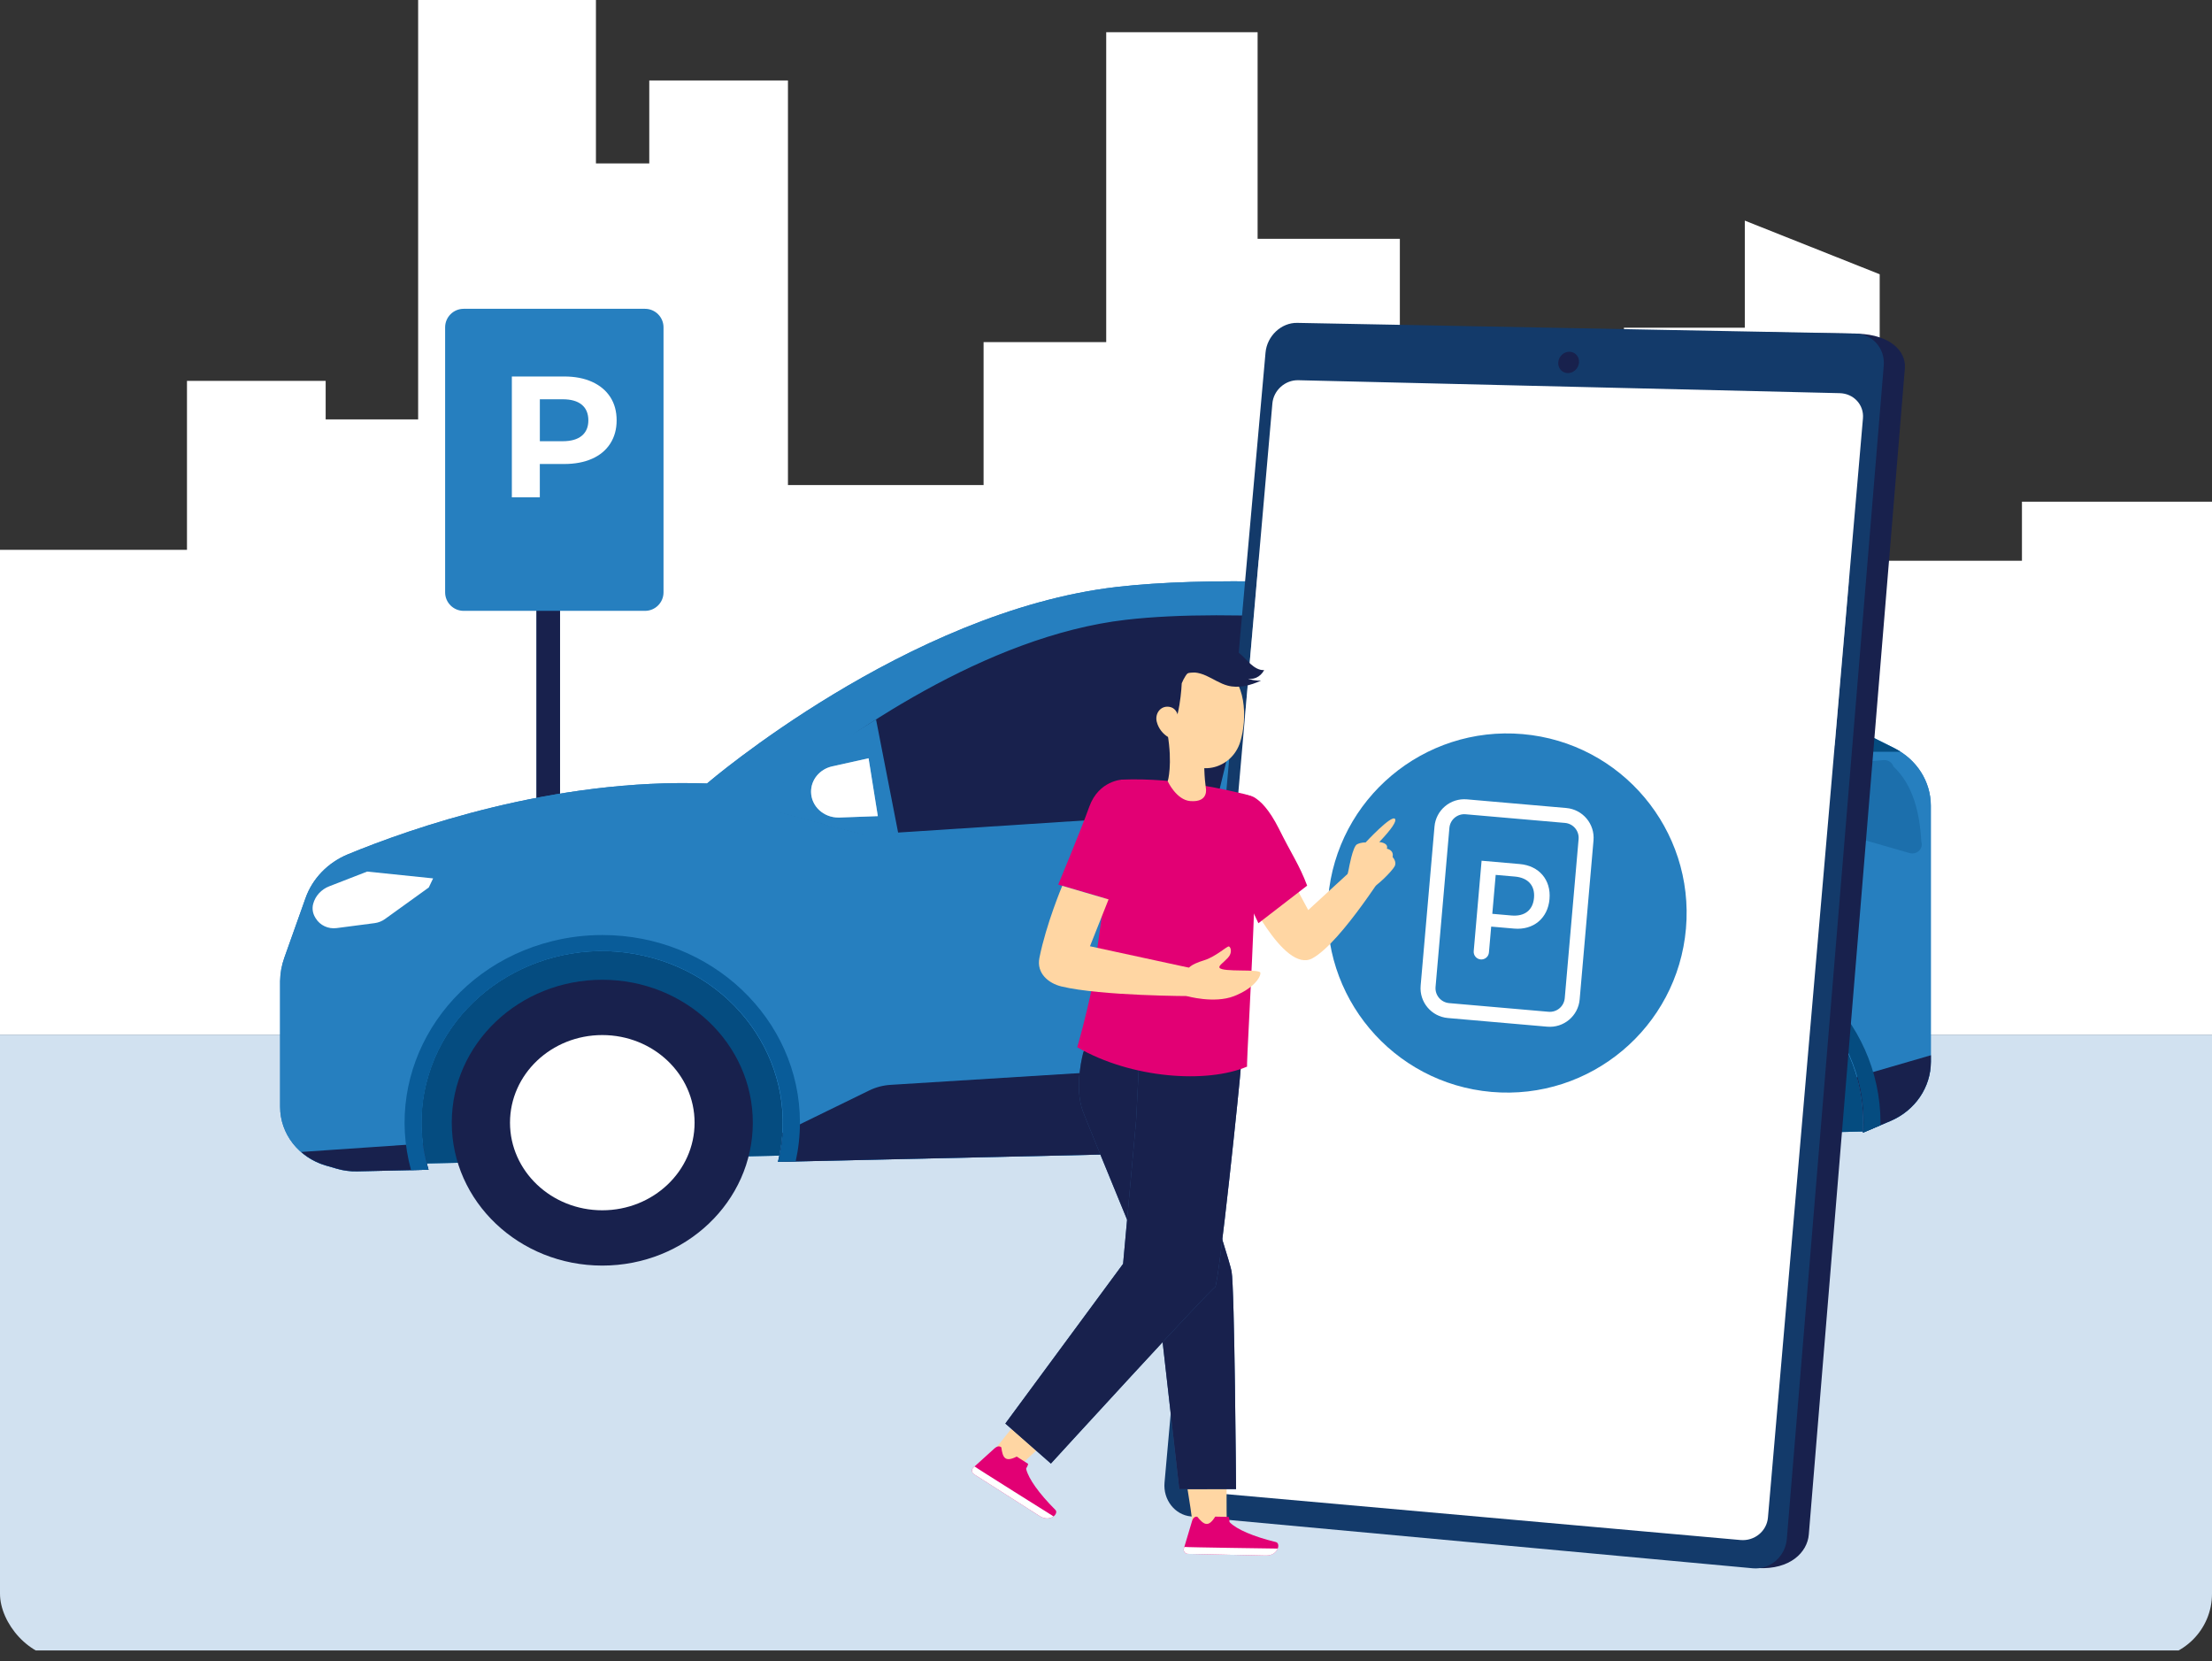 <svg width="273" height="205" viewBox="0 0 273 205" fill="none" xmlns="http://www.w3.org/2000/svg">
<rect x="0" y="0" width="273" height="205" fill="#333333" stroke="none"/>
<g clip-path="url(#clip0_39_985)">
<g clip-path="url(#clip1_39_985)">
<path d="M23.076 67.852V46.999H40.193V51.752H51.606V-0.333H73.549V20.166H80.131V9.93H97.248V59.858H121.392V42.218H136.527V3.973H155.211V29.467H172.767V84.394H186.37V57.647H200.419V40.437H215.34V27.224L231.988 33.844V69.199H249.544V61.908H273V127.667H0V67.852H23.076Z" fill="white"/>
<rect y="127.667" width="273" height="76" fill="#D1E1F0"/>
<path d="M69.119 74.242H66.214V149.239H69.119V74.242Z" fill="#1F4A80"/>
<path d="M69.119 74.242H66.214V149.239H69.119V74.242Z" fill="#18214D"/>
<path d="M79.603 75.38H57.223C55.962 75.38 54.936 74.358 54.936 73.093V40.395C54.936 39.133 55.958 38.107 57.223 38.107H79.603C80.864 38.107 81.89 39.13 81.89 40.395V73.093C81.89 74.358 80.868 75.38 79.603 75.38Z" fill="#267FBF"/>
<path d="M73.069 47.118C74.04 47.558 74.789 48.182 75.317 48.992C75.842 49.803 76.104 50.759 76.104 51.87C76.104 52.965 75.842 53.918 75.317 54.736C74.793 55.554 74.044 56.178 73.069 56.611C72.097 57.042 70.947 57.258 69.628 57.258H66.623V61.37H63.171V46.458H69.624C70.951 46.458 72.097 46.678 73.069 47.118ZM71.803 53.775C72.343 53.328 72.613 52.692 72.613 51.87C72.613 51.033 72.343 50.389 71.803 49.941C71.263 49.494 70.476 49.27 69.439 49.27H66.627V54.447H69.439C70.472 54.447 71.263 54.223 71.803 53.775Z" fill="white"/>
<path d="M230.274 139.619L41.817 143.811V113.216H232.087L230.274 139.619Z" fill="#267FBF"/>
<path d="M230.274 139.619L41.817 143.811V113.216H232.087L230.274 139.619Z" fill="#054C80"/>
<path d="M34.57 121.065V136.583C34.57 139.908 36.849 142.843 40.197 143.823L41.528 144.209C42.35 144.452 43.206 144.564 44.062 144.544L52.864 144.348C51.819 140.876 51.727 137.208 52.598 133.69C55.414 122.311 67.418 115.252 79.402 117.925C91.391 120.599 98.824 131.993 96.008 143.372L185.565 141.35C185.419 140.359 185.349 139.356 185.353 138.353C185.407 126.662 195.432 117.227 207.748 117.277C220.061 117.328 230.001 126.847 229.947 138.535C229.947 138.947 229.912 139.352 229.912 139.761C230.028 139.715 230.151 139.673 230.271 139.615L233.333 138.319C236.354 137.023 238.298 134.168 238.298 131.021V99.415C238.298 96.441 236.562 93.713 233.792 92.329L210.772 80.838C210.51 80.703 210.306 80.483 210.202 80.217C209.97 79.619 210.294 78.956 210.923 78.736L213.739 77.779C213.974 77.702 214.144 77.505 214.178 77.27C214.225 76.927 213.97 76.614 213.611 76.572C202.672 75.125 160.134 69.845 137.77 72.437C111.977 75.434 87.256 96.684 87.256 96.684C68.274 96.009 50.554 102.28 42.924 105.428C40.463 106.45 38.566 108.41 37.709 110.824L35.098 118.165C34.762 119.106 34.581 120.082 34.57 121.065Z" fill="#267FBF"/>
<path d="M34.57 121.065V136.583C34.57 139.908 36.849 142.843 40.197 143.823L41.528 144.209C42.35 144.452 43.206 144.564 44.062 144.544L52.864 144.348C51.819 140.876 51.727 137.208 52.598 133.69C55.414 122.311 67.418 115.252 79.402 117.925C91.391 120.599 98.824 131.993 96.008 143.372L185.565 141.35C185.419 140.359 185.349 139.356 185.353 138.353C185.407 126.662 195.432 117.227 207.748 117.277C220.061 117.328 230.001 126.847 229.947 138.535C229.947 138.947 229.912 139.352 229.912 139.761C230.028 139.715 230.151 139.673 230.271 139.615L233.333 138.319C236.354 137.023 238.298 134.168 238.298 131.021V99.415C238.298 96.441 236.562 93.713 233.792 92.329L210.772 80.838C210.51 80.703 210.306 80.483 210.202 80.217C209.97 79.619 210.294 78.956 210.923 78.736L213.739 77.779C213.974 77.702 214.144 77.505 214.178 77.27C214.225 76.927 213.97 76.614 213.611 76.572C202.672 75.125 160.134 69.845 137.77 72.437C111.977 75.434 87.256 96.684 87.256 96.684C68.274 96.009 50.554 102.28 42.924 105.428C40.463 106.45 38.566 108.41 37.709 110.824L35.098 118.165C34.762 119.106 34.581 120.082 34.57 121.065Z" fill="#267FBF"/>
<path d="M185.592 141.35C185.461 140.417 185.399 139.48 185.399 138.539C185.399 138.06 185.419 137.586 185.446 137.111L169.249 130.824C168.3 130.458 167.278 130.299 166.256 130.361L109.925 133.871C109.003 133.925 108.104 134.161 107.282 134.562L96.579 139.788C96.501 140.996 96.32 142.195 96.035 143.376L185.592 141.35Z" fill="#18214D"/>
<path d="M238.309 131.025V130.218L229.148 132.88C229.68 134.724 229.954 136.625 229.95 138.538C229.95 138.951 229.916 139.356 229.916 139.765C230.031 139.719 230.155 139.676 230.274 139.619L233.345 138.322C236.365 137.026 238.305 134.172 238.309 131.025Z" fill="#18214D"/>
<path d="M37.169 142.153C38.045 142.92 39.09 143.491 40.228 143.823L41.559 144.209C42.38 144.452 43.237 144.564 44.093 144.544L52.895 144.348C52.575 143.291 52.347 142.215 52.209 141.123L37.169 142.153Z" fill="#18214D"/>
<path d="M207.713 115.383C206.703 115.383 205.688 115.441 204.686 115.561C191.32 117.146 181.839 128.714 183.509 141.401L185.623 141.35C185.476 140.359 185.407 139.356 185.411 138.353C185.465 126.662 195.49 117.227 207.806 117.277C220.118 117.328 230.058 126.847 230.004 138.535C230.004 138.947 229.97 139.352 229.97 139.761C230.085 139.715 230.209 139.673 230.328 139.615L232.087 138.859C232.087 138.747 232.087 138.643 232.087 138.535C232.072 125.752 221.156 115.391 207.69 115.38L207.713 115.383Z" fill="#054C80"/>
<path d="M74.334 115.383C72.251 115.383 70.176 115.634 68.162 116.136C55.129 119.368 47.325 132.02 50.731 144.394L52.895 144.347C51.85 140.876 51.757 137.208 52.629 133.69C55.445 122.311 67.448 115.252 79.433 117.925C91.421 120.598 98.854 131.993 96.038 143.372L98.198 143.321C98.549 141.744 98.727 140.139 98.727 138.527C98.723 125.744 87.803 115.38 74.334 115.383Z" fill="#095C99"/>
<path d="M95.56 97.578C95.298 97.787 95.113 98.088 95.035 98.431C94.85 99.237 95.306 100.051 96.05 100.248L105.361 102.728C106.187 102.948 107.043 103.009 107.888 102.909L176.913 94.79C178.591 94.589 180.157 93.764 181.345 92.456L190.402 82.439C190.703 82.107 190.896 81.679 190.946 81.216C191.069 80.078 190.317 79.048 189.264 78.921C172.736 76.842 151.837 74.948 138.638 76.479C121.342 78.485 103.93 90.824 95.56 97.578Z" fill="#267FBF"/>
<path d="M95.873 97.578C95.61 97.787 95.425 98.088 95.348 98.431C95.163 99.237 95.618 100.051 96.362 100.248L105.674 102.728C106.499 102.948 107.356 103.009 108.2 102.909L175.683 98.52C177.361 98.319 179.961 95.388 181.797 93.008L190.715 82.443C191.015 82.111 191.208 81.683 191.258 81.22C191.382 80.082 190.63 79.052 189.577 78.925C173.048 76.846 152.15 74.952 138.95 76.483C121.654 78.485 104.239 90.824 95.873 97.578Z" fill="#18214D"/>
<path d="M202.055 81.482C201.33 82.095 201.264 83.152 201.908 83.843L203.856 85.852C204.08 86.076 204.365 86.242 204.678 86.327L228.543 92.61C228.959 92.718 229.387 92.772 229.815 92.772H234.556C234.309 92.618 234.058 92.471 233.792 92.336L210.772 80.834C210.19 80.56 209.955 79.893 210.24 79.341L202.765 81.12C202.502 81.185 202.259 81.308 202.055 81.482Z" fill="#267FBF"/>
<path d="M53.454 108.394L45.312 107.553L40.633 109.37C39.649 109.752 38.916 110.554 38.654 111.53C38.5 112.097 38.589 112.695 38.893 113.2L38.974 113.335C39.499 114.192 40.513 114.662 41.543 114.527L46.241 113.914C46.7 113.852 47.132 113.682 47.503 113.416L52.918 109.517L53.454 108.394Z" fill="white"/>
<path d="M207.69 156.174C197.431 156.174 189.114 148.278 189.114 138.538C189.114 128.799 197.431 120.903 207.69 120.903C217.95 120.903 226.267 128.799 226.267 138.538C226.267 148.278 217.95 156.174 207.69 156.174Z" fill="#267FBF"/>
<path opacity="0.4" d="M207.69 149.35C201.399 149.35 196.3 144.51 196.3 138.539C196.3 132.567 201.399 127.727 207.69 127.727C213.981 127.727 219.081 132.567 219.081 138.539C219.081 144.51 213.981 149.35 207.69 149.35Z" fill="white"/>
<path d="M74.334 156.174C64.074 156.174 55.757 148.278 55.757 138.538C55.757 128.799 64.074 120.903 74.334 120.903C84.593 120.903 92.91 128.799 92.91 138.538C92.91 148.278 84.593 156.174 74.334 156.174Z" fill="#18214D"/>
<path d="M74.334 149.35C68.043 149.35 62.943 144.51 62.943 138.539C62.943 132.567 68.043 127.727 74.334 127.727C80.624 127.727 85.724 132.567 85.724 138.539C85.724 144.51 80.624 149.35 74.334 149.35Z" fill="white"/>
<path opacity="0.3" d="M236.357 105.27C236.974 105.088 237.322 104.464 237.129 103.873C236.913 100.163 236.083 96.853 233.684 94.581C233.522 94.08 233.017 93.756 232.469 93.794L218.309 95.063C218.062 95.09 217.831 95.187 217.646 95.345C217.164 95.758 217.129 96.464 217.561 96.919L221.615 101.069C221.754 101.212 221.935 101.32 222.132 101.374L235.686 105.274C235.91 105.335 236.141 105.331 236.357 105.27Z" fill="#054C80"/>
<path d="M95.039 98.423C94.854 99.229 95.309 100.043 96.054 100.24L105.365 102.716C106.191 102.936 106.881 103.09 107.954 103.137L110.885 102.952L108.119 88.776C101.736 92.757 101.296 92.938 95.564 97.571C95.302 97.783 95.117 98.084 95.039 98.423Z" fill="#267FBF"/>
<path d="M155.683 76.02L149.835 100.228L157.484 99.708L160.979 76.248C159.189 76.151 157.423 76.074 155.683 76.02Z" fill="#267FBF"/>
<path d="M179.957 95.179L190.703 82.439C191.012 82.103 191.208 81.667 191.258 81.201C191.378 80.059 190.622 79.033 189.573 78.909C187.37 78.624 185.029 78.354 182.688 78.084" fill="#267FBF"/>
<path d="M103.506 100.884C101.647 100.903 100.119 99.492 100.1 97.725C100.081 96.225 101.165 94.913 102.708 94.57L107.197 93.571L108.339 100.71L103.599 100.884C103.564 100.884 103.533 100.884 103.506 100.884Z" fill="white"/>
<path opacity="0.4" d="M103.506 100.884C101.647 100.903 100.119 99.492 100.1 97.725C100.081 96.225 101.165 94.913 102.708 94.57L107.197 93.571L108.339 100.71L103.599 100.884C103.564 100.884 103.533 100.884 103.506 100.884Z" fill="white"/>
<path d="M202.055 81.482C201.33 82.095 201.264 83.152 201.908 83.843L203.856 85.852C204.08 86.076 204.365 86.242 204.678 86.327L228.543 92.61C228.959 92.718 229.387 92.772 229.815 92.772H234.556C234.309 92.618 234.058 92.471 233.792 92.336L210.772 80.834C210.19 80.56 209.955 79.893 210.24 79.341L202.765 81.12C202.502 81.185 202.259 81.308 202.055 81.482Z" fill="#054C80"/>
<path d="M159.223 43.861L146.871 182.47C146.684 184.569 148.141 186.435 150.113 186.617L216.944 193.501C220.943 193.713 223.058 191.545 223.238 189.365L235.094 45.454C235.269 43.329 233.283 41.326 229.333 41.181L163.115 40.207C161.156 40.17 159.406 41.815 159.223 43.861Z" fill="#18214D"/>
<path d="M156.188 43.518L143.724 182.957C143.535 185.068 145 186.946 146.983 187.129L216.33 193.528C218.456 193.724 220.347 192.09 220.528 189.897L232.488 45.117C232.664 42.979 231.079 41.198 228.969 41.158L160.103 39.843C158.131 39.804 156.372 41.458 156.188 43.518Z" fill="#133A6A"/>
<path d="M192.317 44.697C192.254 45.424 192.776 46.025 193.483 46.041C194.19 46.057 194.814 45.478 194.877 44.751C194.94 44.023 194.417 43.422 193.709 43.407C193.003 43.392 192.38 43.969 192.317 44.697Z" fill="#18214D"/>
<mask id="mask0_39_985" style="mask-type:luminance" maskUnits="userSpaceOnUse" x="145" y="46" width="85" height="145">
<path d="M160.232 46.919L227.046 48.517C228.778 48.558 230.066 49.952 229.921 51.63L218.196 187.268C218.05 188.952 216.531 190.193 214.805 190.039L148.232 184.104C146.613 183.959 145.418 182.523 145.56 180.895L157.034 49.787C157.177 48.163 158.607 46.88 160.232 46.919Z" fill="white"/>
</mask>
<g mask="url(#mask0_39_985)">
<path d="M153.619 88.807L226.431 91.997L228.193 71.623L155.343 69.112L153.619 88.807Z" fill="white"/>
</g>
<path d="M160.232 46.919L227.046 48.517C228.778 48.558 230.066 49.952 229.921 51.63L218.196 187.268C218.05 188.952 216.531 190.193 214.805 190.039L148.232 184.104C146.613 183.959 145.418 182.523 145.56 180.895L157.034 49.787C157.177 48.163 158.607 46.88 160.232 46.919Z" fill="white"/>
<g clip-path="url(#clip2_39_985)">
<path d="M184.077 134.744C196.27 135.806 207.016 126.782 208.077 114.589C209.139 102.396 200.116 91.651 187.923 90.589C175.73 89.528 164.984 98.551 163.923 110.744C162.861 122.937 171.884 133.682 184.077 134.744Z" fill="#267FBF"/>
<path d="M175.333 121.624L177.042 102C177.219 99.968 179.01 98.464 181.042 98.641L193.307 99.709C195.34 99.886 196.844 101.677 196.667 103.709L194.958 123.333C194.781 125.366 192.99 126.869 190.958 126.693L178.692 125.624C176.66 125.447 175.156 123.657 175.333 121.624ZM177.173 121.785C177.085 122.801 177.837 123.696 178.853 123.785L191.118 124.853C192.134 124.941 193.029 124.189 193.118 123.173L194.827 103.549C194.915 102.533 194.163 101.637 193.147 101.549L180.882 100.481C179.866 100.392 178.971 101.144 178.882 102.16L177.173 121.785Z" fill="white"/>
<path d="M183.761 117.537L184.039 114.343L186.873 114.589C189.246 114.796 191.03 113.321 191.236 110.956L191.237 110.94C191.444 108.567 189.939 106.831 187.567 106.624L182.854 106.214L181.883 117.373C181.837 117.892 182.221 118.349 182.74 118.394C183.259 118.439 183.716 118.056 183.761 117.537ZM186.541 112.972L184.176 112.766L184.595 107.962L186.959 108.168C188.586 108.31 189.456 109.272 189.325 110.782L189.323 110.798C189.191 112.316 188.167 113.114 186.541 112.972Z" fill="white"/>
</g>
<path d="M130.356 176.866L126.738 174.018C124.43 176.645 122.568 179.264 121.162 180.826L122.036 182.874L124.395 182.4C124.391 182.4 126.893 179.719 130.356 176.866Z" fill="#FFD6A3"/>
<path d="M126.889 180.64L125.483 179.742C124.041 180.472 123.753 179.89 123.578 178.596C123.202 178.289 122.794 178.685 122.677 178.79L120.14 181.086C119.926 181.277 119.906 181.603 120.097 181.821C120.132 181.86 120.171 181.891 120.213 181.918C121.457 182.711 122.044 183.084 123.59 184.071L128.323 187.086C129.613 187.906 130.709 186.779 130.254 186.321C128.203 184.269 126.959 182.489 126.66 181.323C126.598 181.114 126.796 181.11 126.889 180.64Z" fill="#E20074"/>
<path d="M120.093 181.821C120.128 181.86 120.167 181.891 120.209 181.918C121.453 182.711 122.04 183.084 123.586 184.071L128.319 187.086C129.019 187.529 129.656 187.401 130.025 187.121C129.827 186.997 120.38 181.079 120.283 180.958L120.097 181.133C119.926 181.324 119.918 181.623 120.093 181.821Z" fill="white"/>
<path d="M151.7 176.761L146.093 180.22C146.509 184.428 147.543 188.252 147.154 190.315L148.965 191.613L151.428 189.045C151.428 189.045 151.215 181.518 151.7 176.761Z" fill="#FFD6A3"/>
<path d="M151.65 187.187L149.983 187.152C149.128 188.524 148.584 188.174 147.76 187.16C147.278 187.094 147.135 187.646 147.092 187.793L146.113 191.073C146.027 191.345 146.182 191.637 146.454 191.722C146.505 191.738 146.556 191.745 146.606 191.745C148.079 191.776 148.778 191.792 150.612 191.831L156.22 191.951C157.747 191.982 158.097 190.451 157.471 190.292C154.654 189.604 152.664 188.73 151.805 187.887C151.646 187.743 151.817 187.638 151.65 187.187Z" fill="#E20074"/>
<path d="M146.455 191.726C146.505 191.742 146.556 191.749 146.606 191.749C148.079 191.78 148.778 191.796 150.612 191.835L156.22 191.955C157.047 191.975 157.525 191.532 157.696 191.096C157.463 191.093 146.315 190.941 146.171 190.891L146.105 191.135C146.054 191.388 146.202 191.644 146.455 191.726Z" fill="white"/>
<path d="M149.287 127.473L145.32 135.937C145.32 135.937 151.619 154.9 151.996 156.878C152.373 158.855 152.551 183.752 152.551 183.752L145.541 183.764L142.794 159.473C142.794 159.473 134.284 138.843 133.658 137.168C132.493 134.029 133.717 129.809 133.717 129.809L135.885 126.684L149.287 127.473Z" fill="#2C568A"/>
<path d="M149.287 127.473L145.32 135.937C145.32 135.937 151.619 154.9 151.996 156.878C152.373 158.855 152.551 183.752 152.551 183.752L145.541 183.764L142.794 159.473C142.794 159.473 134.284 138.843 133.658 137.168C132.493 134.029 133.717 129.809 133.717 129.809L135.885 126.684L149.287 127.473Z" fill="#18214D"/>
<path d="M153.138 131.717C153.138 132.486 150.403 158.754 149.956 158.848C149.505 158.941 129.699 180.605 129.699 180.605L124.076 175.666L138.609 155.96L140.218 138.253L140.781 127.12L153.457 128.056L153.138 131.717Z" fill="#2C568A"/>
<path d="M153.138 131.717C153.138 132.486 150.403 158.754 149.956 158.848C149.505 158.941 129.699 180.605 129.699 180.605L124.076 175.666L138.609 155.96L140.218 138.253L140.781 127.12L153.457 128.056L153.138 131.717Z" fill="#18214D"/>
<path d="M170.042 104.426L161.458 112.303L157.455 104.858C157.455 104.858 153.091 109.167 153.239 109.229C153.387 109.291 158.376 120.218 161.975 118.256C165.573 116.298 171.658 106.439 171.658 106.439L170.042 104.426Z" fill="#FFD6A3"/>
<path d="M153.558 98.158C151.215 99.359 150.274 103.63 155.31 113.927L161.326 109.287C160.362 106.719 159.383 105.382 157.84 102.262C155.392 97.42 153.558 98.158 153.558 98.158Z" fill="#E20074"/>
<path d="M153.632 97.999C151.98 97.634 145.405 95.912 138.376 96.208L134.661 122.394C134.661 122.394 133.938 125.826 132.951 129.23C139.646 133.108 148.938 133.733 153.923 131.616C153.857 131.721 154.012 128.822 154.226 124.571C154.603 117.083 155.159 105.402 154.988 98.586C154.984 98.415 153.799 98.038 153.632 97.999Z" fill="#E20074"/>
<path d="M166.463 107.224C166.463 107.224 166.941 104.465 167.481 104.189C168.021 103.913 168.534 103.964 168.534 103.964C168.534 103.964 171.724 100.521 172.163 101.046C172.4 101.329 171.755 102.305 170.224 103.909C170.224 103.909 171.406 103.983 171.165 104.733C171.165 104.733 172.054 104.858 171.872 105.759C171.872 105.759 172.435 106.338 172.117 106.913C171.798 107.488 170.03 109.338 168.853 109.886C167.675 110.438 166.237 108.258 166.237 108.258L166.463 107.224Z" fill="#FFD6A3"/>
<path d="M138.539 96.2C138.539 96.2 135.617 96.282 134.439 99.542C133.359 102.546 130.604 109.163 130.604 109.163L137.183 111.091L139.802 103.253L138.539 96.2Z" fill="#E20074"/>
<path d="M131.101 109.311C131.101 109.311 129.12 114.001 128.28 118.209C127.899 120.121 129.427 121.349 130.989 121.726C135.916 122.915 147.014 122.919 147.014 122.919L147.305 119.534L134.521 116.768L136.818 110.986L131.101 109.311Z" fill="#FFD6A3"/>
<path d="M146.653 119.55C146.653 119.55 146.769 119.056 148.627 118.493C150.033 118.062 151.432 116.744 151.661 116.791C151.891 116.838 152.139 117.553 151.553 118.186C150.966 118.819 150.36 119.177 150.515 119.422C150.888 120.005 155.473 119.531 155.551 120.032C155.629 120.533 154.755 121.963 152.303 122.923C149.847 123.879 146.486 122.919 146.486 122.919L146.653 119.55Z" fill="#FFD6A3"/>
<path d="M144.119 96.41C144.119 96.41 144.749 94.339 144.084 90.468C144.084 90.464 144.29 90.398 144.294 90.394C144.205 89.854 144.1 89.353 143.995 88.914C143.991 88.902 143.995 88.898 143.995 88.898L148.759 92.644C148.502 93.83 148.669 96.192 148.817 97.199C148.817 97.199 149.264 99.04 146.901 98.854C145.176 98.714 144.119 96.41 144.119 96.41Z" fill="#FFD6A3"/>
<path d="M144.236 86.408C144.212 89.695 144.135 91.549 145.677 93.325C147.997 95.998 152.05 94.805 153.057 91.58C153.962 88.677 153.845 83.789 150.721 82.3C147.647 80.835 144.259 83.12 144.236 86.408Z" fill="#FFD6A3"/>
<path d="M144.092 82.444C144.663 80.672 149.186 80.96 150.387 81.966C150.566 82.118 147.896 82.992 148.063 82.945L146.73 83.023C146.54 82.965 146.085 83.726 145.848 84.317C145.848 84.317 145.65 89.345 144.131 90.701C143.027 90.068 143.093 88.075 142.813 86.862C142.394 85.059 141.92 82.432 144.092 82.444Z" fill="#18214D"/>
<path d="M142.759 89.046C142.965 89.905 143.548 90.589 144.174 90.954C145.118 91.506 145.553 90.464 145.534 89.427C145.514 88.494 145.32 87.344 144.255 87.216C143.21 87.091 142.526 88.063 142.759 89.046Z" fill="#FFD6A3"/>
<path d="M146.688 79.701C147.445 79.456 148.195 79.378 148.965 79.425C150.336 79.506 151.77 79.669 152.928 80.583C153.437 80.983 153.869 81.511 154.354 81.947C154.844 82.382 155.419 82.732 156.018 82.689C155.559 83.571 154.591 83.995 153.787 83.664C154.382 83.913 155.015 84.022 155.645 83.987C154.319 84.581 152.878 84.974 151.502 84.601C150.581 84.352 149.746 83.777 148.86 83.38C147.974 82.984 146.964 82.77 146.109 83.252L144.088 82.444C143.731 80.925 145.009 80.245 146.688 79.701Z" fill="#18214D"/>
</g>
</g>
<defs>
<clipPath id="clip0_39_985">
<rect width="273" height="205" fill="white"/>
</clipPath>
<clipPath id="clip1_39_985">
<rect y="-0.333" width="273" height="205" rx="8" fill="white"/>
</clipPath>
<clipPath id="clip2_39_985">
<rect width="44.322" height="44.322" fill="white" transform="translate(165.845 88.667) rotate(4.977)"/>
</clipPath>
</defs>
</svg>

